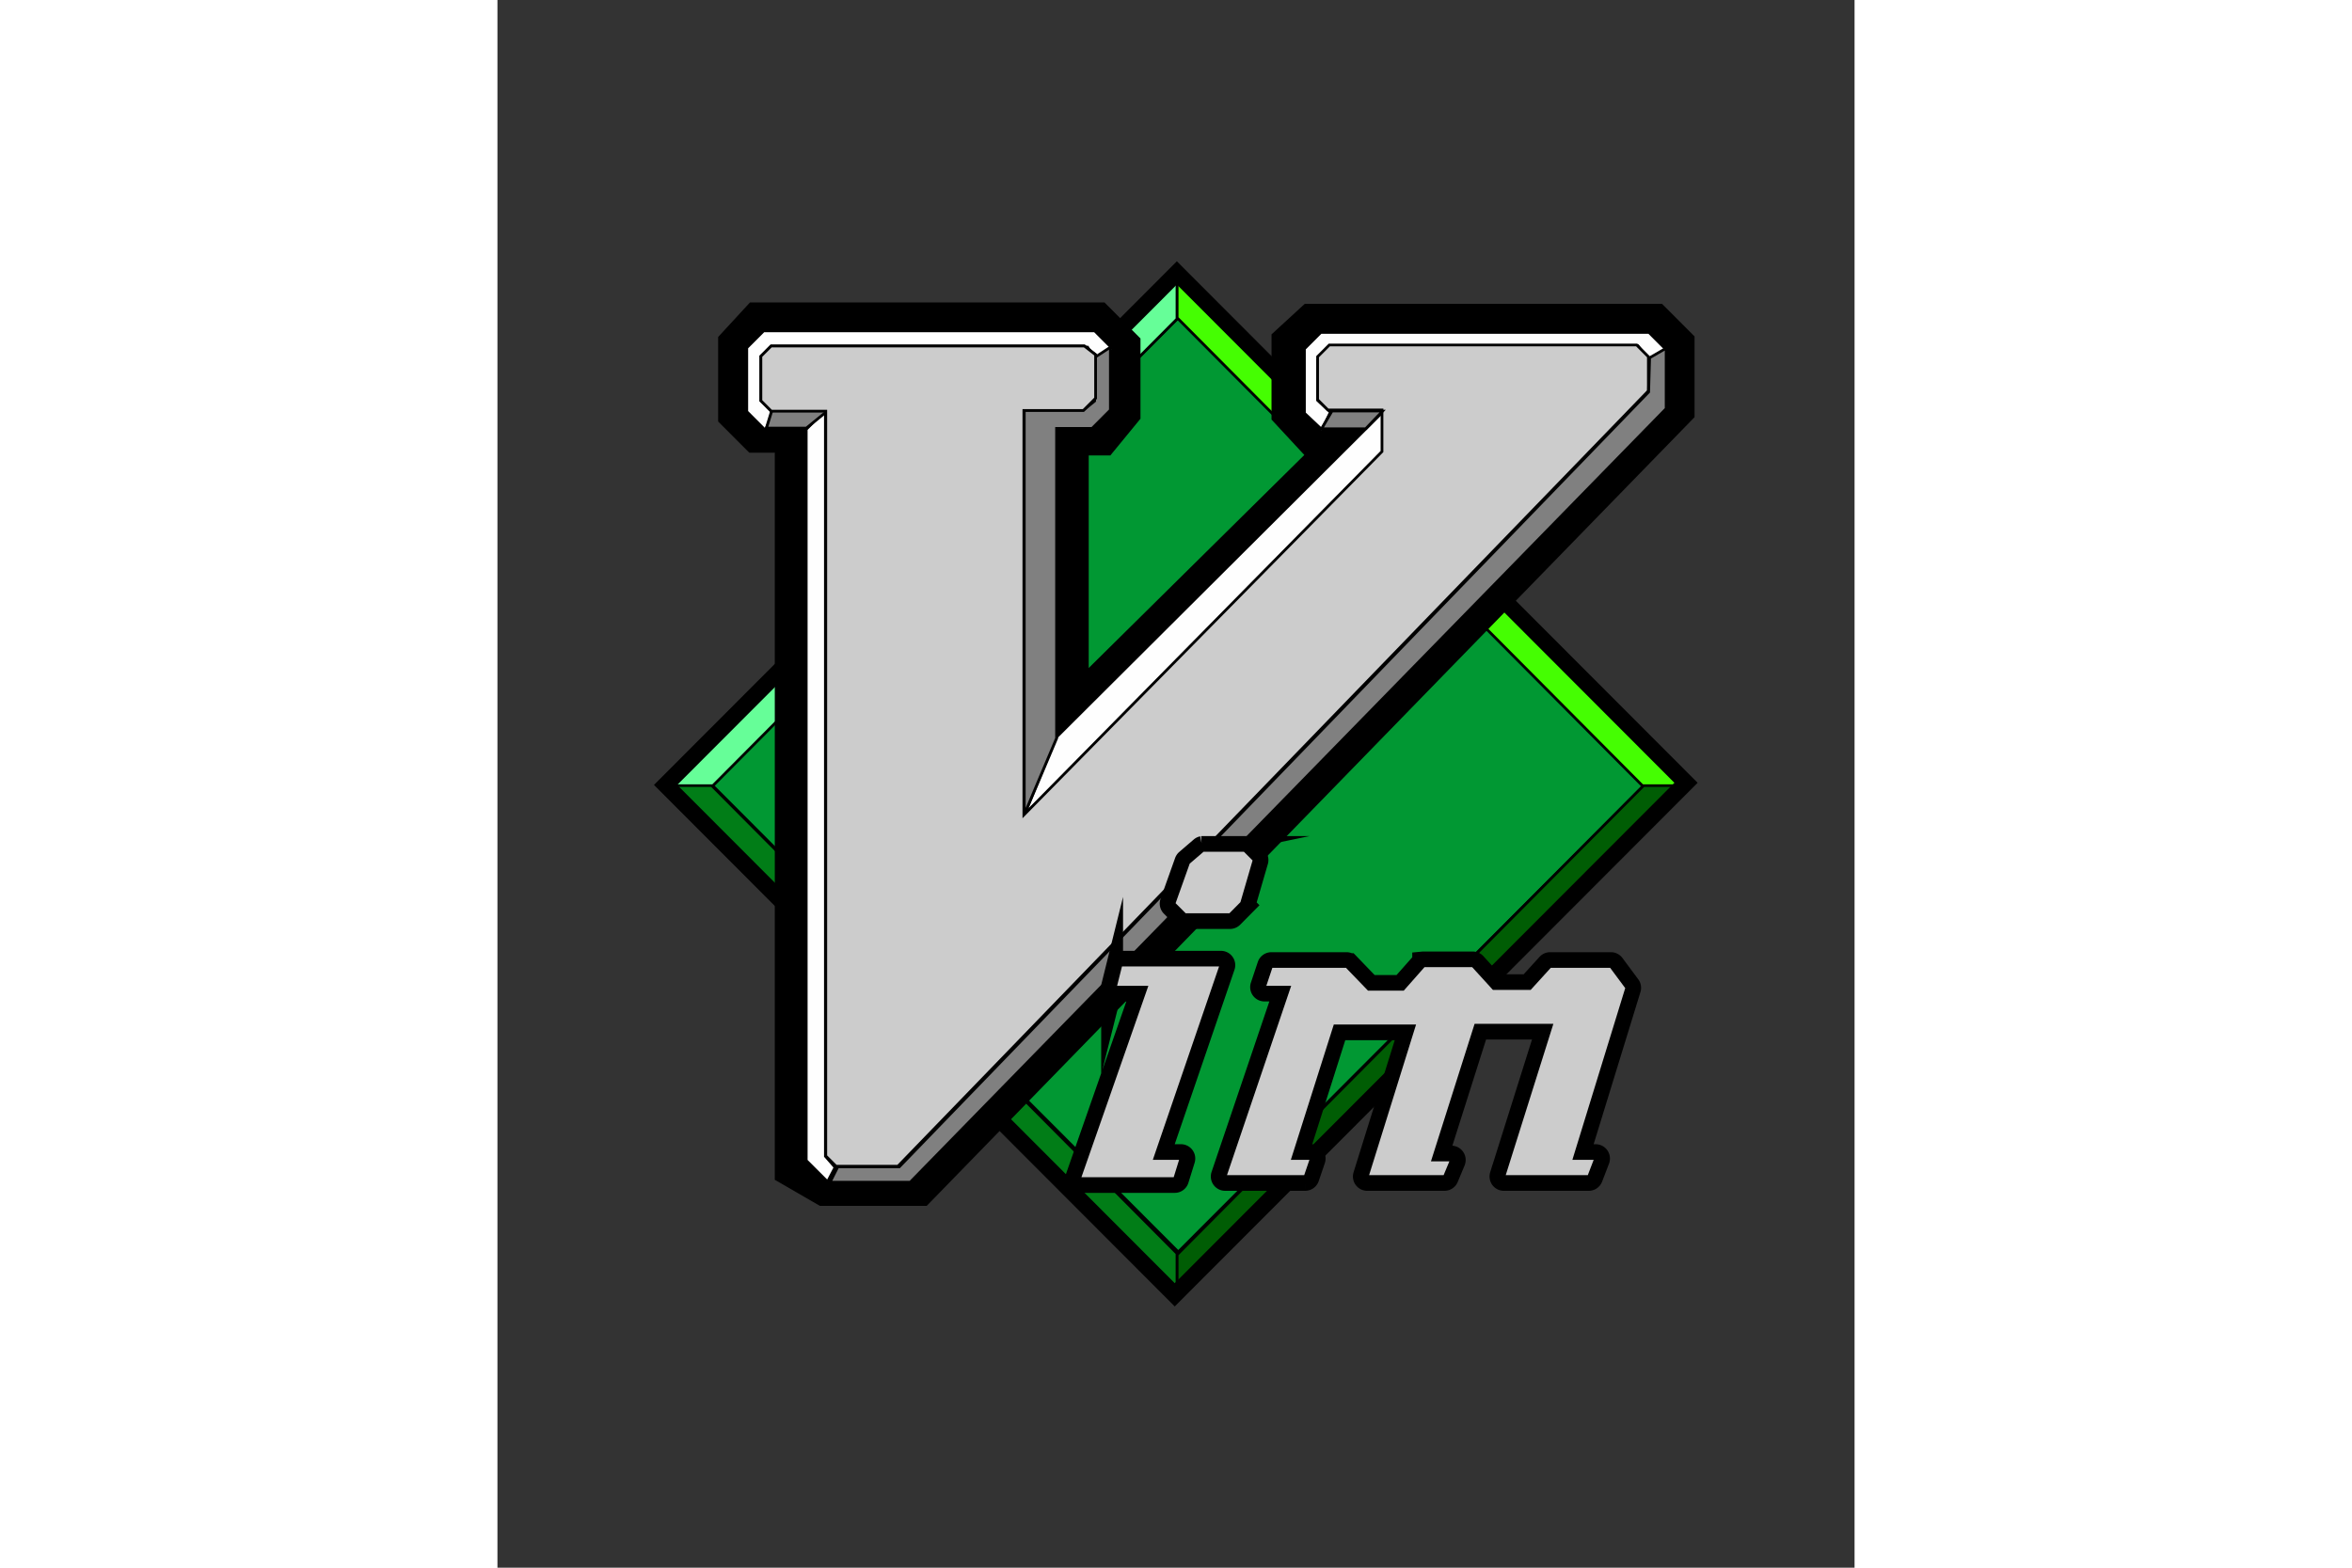 <svg xmlns="http://www.w3.org/2000/svg" height="800" width="1200" viewBox="-79.144 -132.083 685.913 792.501"><rect x="-79.144" y="-132.083" width="685.913" height="792.501" fill="#333333" stroke="none"/><g stroke="#000"><path d="M260.507 170.695L105.984 340.791l153.88 169.387 154.523-170.096z" fill="#019833" stroke-width=".946" transform="matrix(1.532 0 0 1.394 -133.166 -210.39)"/><path d="M259.864 171.404V156.52L91.819 341.5h14.165z" fill="#66fe98" stroke-width=".946" transform="matrix(1.532 0 0 1.394 -133.166 -210.39)"/><path d="M259.477 171.404V156.52L427.521 341.5h-14.164z" fill="#45fe02" stroke-width=".946" transform="matrix(1.532 0 0 1.394 -133.166 -210.39)"/><path d="M259.864 511.17v14.884L91.819 341.074h14.165z" fill="#017d17" stroke-width=".946" transform="matrix(1.532 0 0 1.394 -133.166 -210.39)"/><path d="M122.994 175.306h108.354l6.602 7.267v22.301l-5.236 7.016h-11.837v110.754l101.98-110.754h-16.845l-5.918-7.016V181.32l5.463-5.512h109.72l5.463 6.013v22.05L172.62 484.016h-28.227l-8.17-5.193V210.888H122.54l-5.008-5.513v-23.554z" fill="none" stroke-width="18.914" transform="matrix(1.532 0 0 1.394 -133.166 -210.39)"/><path d="M259.477 511.17v14.884l168.044-184.98h-14.164z" fill="#005d04" stroke-width=".946" transform="matrix(1.532 0 0 1.394 -133.166 -210.39)"/><path d="M259.41 155.148L90.734 340.823l167.973 184.902L427.384 340.05z" fill="none" stroke-width="5.674" transform="matrix(1.532 0 0 1.394 -133.166 -210.39)"/><path d="M232.5 186.642l6.117-3.544-6.278-6.91H123.046l-5.553 6.113v23.122l6.157 6.777 2.937-6.777-3.863-4.252V184.87l2.897-2.835h104.304z" fill="#fefefe" stroke-width=".946" transform="matrix(1.532 0 0 1.394 -133.166 -210.39)"/><path d="M828.938 369.5l-4.282 4.281V389.5l3.75 3.75h19.813v15.188L717.156 541.28V393.438h21.782l4.468-4.47v-15.906l-4.125-3.187H624.656l-3.75 3.75v16.25l3.813 3.813h19.937v272.25l3.75 3.75h22.657L945.718 386.28v-12.5l-4.282-4.281z" transform="matrix(1.381 0 0 1.383 -803.468 -468.7)" fill="none"/><path d="M143.482 204.874v270.621l3.186 4.01-2.499 5.242-7.061-7.749V211.89z" fill="#fefefe" stroke-width=".946" transform="matrix(1.532 0 0 1.394 -133.166 -210.39)"/><path d="M125.825 204.874l-1.822 6.515h13.203l7.285-6.515z" fill="gray" stroke-width=".946" transform="matrix(1.532 0 0 1.394 -133.166 -210.39)"/><path d="M307.186 212.191l2.898-6.555-4.185-4.253v-14.529l4.829-5.315H411.49l3.863 5.67 5.472-4.253-5.633-6.201H306.864l-5.392 5.935v23.3l5.594 5.803M219.523 323.67L209 351.776l118.79-131.115v-15.592z" fill="#fefefe" stroke-width=".946" transform="matrix(1.532 0 0 1.394 -133.166 -210.39)"/><path d="M232.259 185.83l5.236-3.758v22.802l-6.033 6.64H219.74v112.383l-10.699 27.814V204.874h19.577l3.642-3.257z" fill="gray" stroke-width=".946" transform="matrix(1.532 0 0 1.394 -133.166 -210.39)"/><path d="M828.938 369.5l-4.282 4.281V389.5l3.75 3.75h19.813v15.188L717.156 541.28V393.438h21.782l4.468-4.47v-15.906l-4.125-3.187H624.656l-3.75 3.75v16.25l3.813 3.813h19.937v272.25l3.75 3.75h22.657L945.718 386.28v-12.5l-4.282-4.281z" transform="matrix(1.381 0 0 1.383 -803.468 -468.7)" fill="#ccc"/><path d="M415.353 185.933l5.498-3.495v21.922l-249.39 280.52h-26.478l2.53-5.533h20.28l247.238-281.012zm-88.057 19.317l-5.577 6.39h-14.568l3.414-6.39h16.731z" fill="gray" stroke-width=".946" transform="matrix(1.532 0 0 1.394 -133.166 -210.39)"/><g fill="#ccc" stroke-miterlimit="10"><path d="M399.781 560a1.233 1.233 0 00-.562.281l-5.313 4.563a1.233 1.233 0 00-.344.531l-5.312 14.875a1.233 1.233 0 00.281 1.281l4.063 4.063a1.233 1.233 0 00.875.343h16.406a1.233 1.233 0 00.875-.343l4.281-4.313a1.233 1.233 0 00.313-.531l4.562-15.656a1.233 1.233 0 00-.312-1.219l-3.531-3.531a1.233 1.233 0 00-.875-.344H400.03a1.233 1.233 0 00-.25 0zm-30.062 41.938a1.233 1.233 0 00-.938.906l-2.031 8.062a1.233 1.233 0 001.188 1.532h9.656l-23.938 68.343a1.233 1.233 0 001.156 1.625h34.844a1.233 1.233 0 001.188-.843l2.281-7.344a1.233 1.233 0 00-1.188-1.594h-7.875l23.688-69.063a1.233 1.233 0 00-1.156-1.625h-36.625a1.233 1.233 0 00-.25 0zm110.875.25a1.233 1.233 0 00-.688.406l-7.25 8.187h-11.531l-7.688-7.968a1.233 1.233 0 00-.875-.375h-27.53a1.233 1.233 0 00-1.157.812l-2.531 7.563a1.233 1.233 0 001.156 1.625h7.375l-22.938 67.593a1.233 1.233 0 001.157 1.625h29.312a1.233 1.233 0 001.156-.812l2.25-6.594a1.233 1.233 0 00-1.156-1.625h-5.125l14.625-46.031h26.469l-16.688 53.468a1.233 1.233 0 001.188 1.594h28.281a1.233 1.233 0 001.125-.75l2.531-6.062a1.233 1.233 0 00-1.125-1.688h-5.125l14.875-46.812h25.188l-16.938 53.718a1.233 1.233 0 001.188 1.594h31.063a1.233 1.233 0 001.156-.781l2.531-6.594a1.233 1.233 0 00-1.156-1.656h-6.157l18.72-60.781a1.233 1.233 0 00-.188-1.125l-5.813-7.813a1.233 1.233 0 00-1-.468h-22.218a1.233 1.233 0 00-.907.375l-7 7.687h-12.25l-7.25-7.938a1.233 1.233 0 00-.906-.375h-17.906a1.233 1.233 0 00-.25 0z" stroke-width="8" transform="matrix(1.381 0 0 1.383 -274.958 -478.364)"/><path d="M400.031 561.219l-5.312 4.562-5.313 14.875 4.063 4.063h16.406l4.281-4.313 4.563-15.656-3.531-3.531zm-30.062 41.937l-2.031 8.063h11.375l-24.5 69.968h34.843l2.281-7.343h-9.593l24.25-70.688zm110.875.25L473.25 612h-12.625l-8.063-8.344h-27.53l-2.532 7.563h9.094l-23.5 69.218h29.312l2.25-6.593h-6.812l15.406-48.469h29.063l-17.188 55.063h28.281l2.531-6.063h-6.812l15.656-49.25h27.781l-17.437 55.313h31.063l2.53-6.594h-7.843l19.219-62.375-5.813-7.813h-22.218l-7.344 8.063h-13.375l-7.594-8.313z" transform="matrix(1.381 0 0 1.383 -274.958 -478.364)"/></g></g></svg>